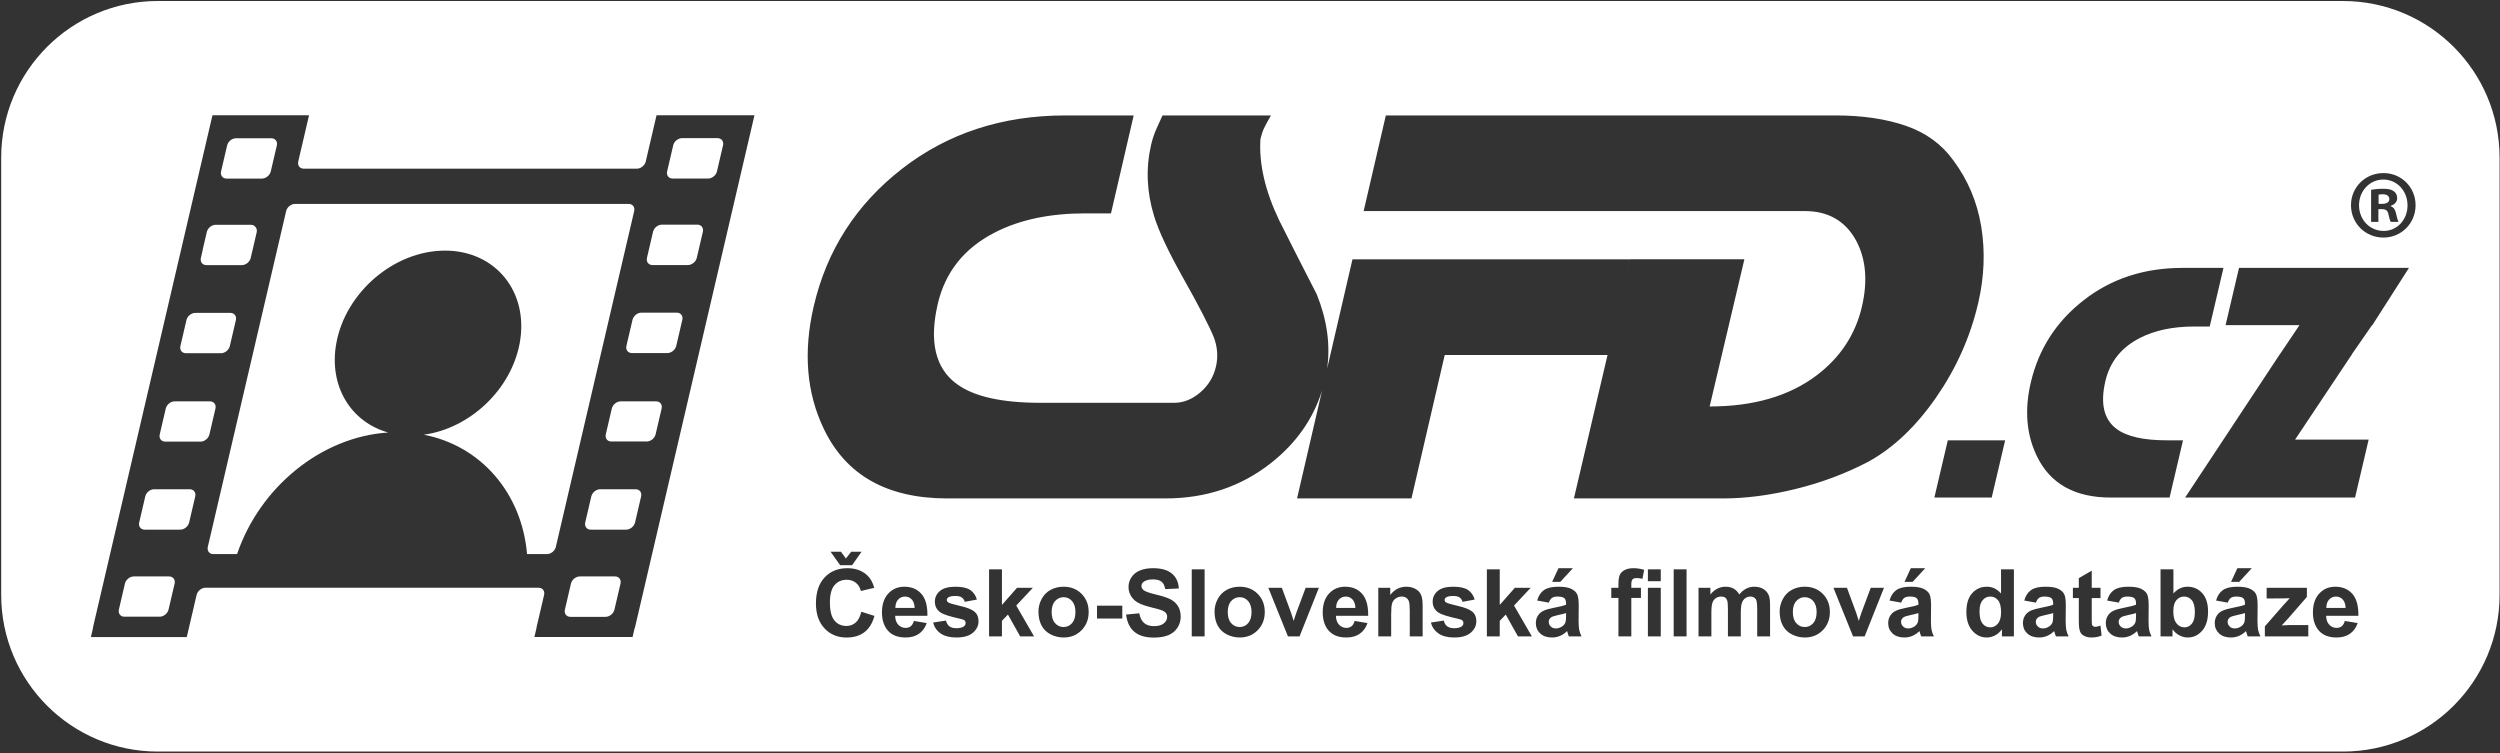 <?xml version="1.0" encoding="UTF-8"?>
<svg width="1301px" height="392px" viewBox="0 0 1301 392" version="1.1" xmlns="http://www.w3.org/2000/svg" xmlns:xlink="http://www.w3.org/1999/xlink">
    <rect x="0" y="0" width="1301" height="392" fill="#333333" stroke="none"/>
    <title>logo-white-transparent</title>
    <g id="Page-1" stroke="none" stroke-width="1" fill="none" fill-rule="evenodd">
        <g id="logo-white-transparent" fill="#FFFFFF">
            <path d="M1219.256,0.522 C1264.281,0.522 1300.78,37.022 1300.78,82.048 L1300.78,82.048 L1300.78,309.59 C1300.78,354.613 1264.281,391.115 1219.256,391.115 L1219.256,391.115 L82.147,391.115 C37.121,391.115 0.621,354.613 0.621,309.59 L0.621,309.59 L0.621,82.048 C0.621,37.022 37.121,0.522 82.147,0.522 L82.147,0.522 Z M600.04,295.685 C597.353,295.685 595.06,296.088 593.16,296.899 C591.261,297.707 589.806,298.887 588.797,300.436 C587.787,301.982 587.282,303.643 587.282,305.423 C587.282,308.184 588.355,310.523 590.501,312.444 C592.027,313.808 594.682,314.959 598.465,315.896 C601.404,316.626 603.288,317.134 604.116,317.419 C605.324,317.846 606.17,318.351 606.655,318.931 C607.14,319.51 607.384,320.211 607.384,321.036 C607.384,322.322 606.807,323.445 605.655,324.405 C604.503,325.366 602.789,325.844 600.518,325.844 C598.372,325.844 596.665,325.305 595.402,324.226 C594.139,323.147 593.3,321.456 592.887,319.155 L586.02,319.822 C586.481,323.727 587.895,326.698 590.265,328.738 C592.633,330.777 596.027,331.799 600.446,331.799 C603.482,331.799 606.017,331.372 608.051,330.524 C610.086,329.676 611.66,328.378 612.773,326.633 C613.885,324.887 614.442,323.012 614.442,321.013 C614.442,318.807 613.978,316.954 613.047,315.454 C612.115,313.957 610.829,312.774 609.183,311.909 C607.537,311.047 604.999,310.207 601.565,309.399 C598.131,308.588 595.969,307.813 595.079,307.066 C594.379,306.477 594.03,305.77 594.03,304.946 C594.03,304.043 594.404,303.319 595.151,302.779 C596.311,301.94 597.918,301.518 599.967,301.518 C601.954,301.518 603.445,301.911 604.438,302.696 C605.432,303.483 606.079,304.772 606.381,306.567 L613.44,306.255 C613.327,303.05 612.165,300.485 609.947,298.567 C607.729,296.645 604.427,295.685 600.04,295.685 Z M440.971,295.685 C436.076,295.685 432.125,297.291 429.121,300.505 C426.117,303.718 424.614,308.23 424.614,314.039 C424.614,319.531 426.108,323.858 429.096,327.025 C432.084,330.19 435.899,331.773 440.542,331.773 C444.293,331.773 447.389,330.85 449.829,329.002 C452.269,327.152 454.013,324.323 455.063,320.515 L448.219,318.349 C447.631,320.906 446.662,322.778 445.31,323.967 C443.958,325.158 442.345,325.753 440.47,325.753 C437.927,325.753 435.861,324.818 434.271,322.943 C432.682,321.071 431.887,317.929 431.887,313.515 C431.887,309.359 432.693,306.35 434.307,304.495 C435.92,302.638 438.022,301.708 440.613,301.708 C442.489,301.708 444.083,302.233 445.394,303.28 C446.705,304.328 447.568,305.756 447.982,307.564 L454.967,305.896 C454.172,303.104 452.981,300.96 451.391,299.469 C448.72,296.946 445.247,295.685 440.971,295.685 Z M1048.035,296.28 L1041.334,296.28 L1041.334,308.852 L1041.333,308.852 C1039.268,306.504 1036.818,305.328 1033.989,305.328 C1030.905,305.328 1028.355,306.444 1026.336,308.674 C1024.317,310.903 1023.308,314.16 1023.308,318.447 C1023.308,322.635 1024.346,325.9 1026.42,328.243 C1028.494,330.582 1030.986,331.754 1033.894,331.754 C1035.325,331.754 1036.745,331.401 1038.152,330.695 C1039.557,329.988 1040.777,328.912 1041.81,327.469 L1041.81,331.182 L1048.035,331.182 L1048.035,296.28 Z M470.582,305.327 C467.228,305.327 464.454,306.515 462.26,308.887 C460.067,311.261 458.97,314.54 458.97,318.732 C458.97,322.24 459.803,325.144 461.472,327.444 C463.586,330.317 466.846,331.754 471.248,331.754 C474.03,331.754 476.348,331.116 478.2,329.838 C480.052,328.561 481.407,326.699 482.264,324.254 L475.589,323.135 C475.223,324.406 474.682,325.326 473.966,325.898 C473.25,326.47 472.369,326.755 471.319,326.755 C469.777,326.755 468.489,326.203 467.457,325.099 C466.423,323.997 465.884,322.453 465.836,320.469 L482.622,320.469 C482.719,315.342 481.678,311.537 479.5,309.054 C477.32,306.571 474.35,305.327 470.582,305.327 Z M699.957,305.327 C696.603,305.327 693.827,306.515 691.636,308.887 C689.441,311.261 688.344,314.54 688.344,318.732 C688.344,322.24 689.178,325.144 690.848,327.444 C692.962,330.317 696.219,331.754 700.624,331.754 C703.404,331.754 705.724,331.116 707.575,329.838 C709.425,328.561 710.78,326.699 711.639,324.254 L704.961,323.135 C704.598,324.406 704.056,325.326 703.34,325.898 C702.625,326.469 701.745,326.755 700.695,326.755 C699.151,326.755 697.865,326.203 696.832,325.099 C695.797,323.997 695.258,322.453 695.211,320.469 L711.997,320.469 C712.093,315.342 711.052,311.537 708.874,309.054 C706.695,306.571 703.722,305.327 699.957,305.327 Z M1064.386,305.327 C1061.095,305.327 1058.617,305.915 1056.947,307.089 C1055.277,308.264 1054.103,310.075 1053.42,312.518 L1059.498,313.612 C1059.913,312.438 1060.452,311.619 1061.122,311.148 C1061.788,310.681 1062.717,310.448 1063.911,310.448 C1065.677,310.448 1066.873,310.721 1067.511,311.269 C1068.146,311.815 1068.466,312.732 1068.466,314.018 L1068.466,314.685 C1067.257,315.193 1065.088,315.741 1061.955,316.326 C1059.633,316.77 1057.859,317.29 1056.625,317.888 C1055.396,318.482 1054.436,319.338 1053.752,320.457 C1053.07,321.576 1052.728,322.852 1052.728,324.279 C1052.728,326.437 1053.478,328.222 1054.981,329.636 C1056.484,331.046 1058.538,331.753 1061.145,331.753 C1062.623,331.753 1064.015,331.476 1065.317,330.919 C1066.621,330.365 1067.846,329.531 1068.989,328.421 C1069.038,328.548 1069.119,328.808 1069.228,329.205 C1069.482,330.079 1069.698,330.737 1069.872,331.182 L1076.501,331.182 C1075.912,329.976 1075.511,328.845 1075.298,327.789 C1075.08,326.733 1074.974,325.095 1074.974,322.874 L1075.046,315.065 C1075.046,312.16 1074.748,310.164 1074.151,309.077 C1073.554,307.989 1072.527,307.095 1071.064,306.389 C1069.602,305.682 1067.375,305.327 1064.386,305.327 Z M645.098,305.327 C642.618,305.327 640.372,305.875 638.361,306.971 C636.351,308.068 634.797,309.654 633.699,311.731 C632.603,313.811 632.053,315.962 632.053,318.184 C632.053,321.088 632.603,323.552 633.699,325.574 C634.797,327.599 636.398,329.135 638.505,330.181 C640.61,331.231 642.823,331.753 645.145,331.753 C648.895,331.753 652.006,330.495 654.481,327.98 C656.951,325.464 658.188,322.294 658.188,318.469 C658.188,314.676 656.961,311.537 654.516,309.054 C652.067,306.57 648.927,305.327 645.098,305.327 Z M1107.514,305.327 C1104.223,305.327 1101.745,305.915 1100.075,307.089 C1098.405,308.264 1097.228,310.075 1096.548,312.518 L1102.628,313.612 C1103.041,312.438 1103.58,311.619 1104.249,311.148 C1104.916,310.681 1105.848,310.448 1107.039,310.448 C1108.801,310.448 1110.001,310.721 1110.639,311.269 C1111.274,311.815 1111.594,312.732 1111.594,314.018 L1111.594,314.685 C1110.385,315.193 1108.213,315.741 1105.083,316.326 C1102.761,316.77 1100.984,317.29 1099.755,317.888 C1098.521,318.482 1097.563,319.338 1096.882,320.457 C1096.195,321.576 1095.856,322.852 1095.856,324.279 C1095.856,326.437 1096.606,328.222 1098.109,329.636 C1099.612,331.046 1101.666,331.753 1104.273,331.753 C1105.75,331.753 1107.143,331.476 1108.444,330.919 C1109.748,330.365 1110.974,329.531 1112.116,328.421 C1112.166,328.548 1112.243,328.808 1112.356,329.205 C1112.61,330.079 1112.823,330.737 1112.999,331.182 L1119.628,331.182 C1119.04,329.976 1118.639,328.845 1118.425,327.789 C1118.208,326.733 1118.102,325.095 1118.102,322.874 L1118.174,315.065 C1118.174,312.16 1117.876,310.164 1117.279,309.077 C1116.681,307.989 1115.652,307.095 1114.189,306.389 C1112.727,305.682 1110.502,305.327 1107.514,305.327 Z M994.269,305.327 C990.981,305.327 988.5,305.915 986.831,307.089 C985.163,308.264 983.986,310.075 983.303,312.518 L989.384,313.612 C989.796,312.438 990.335,311.619 991.005,311.148 C991.671,310.681 992.603,310.448 993.794,310.448 C995.56,310.448 996.76,310.721 997.394,311.269 C998.032,311.815 998.349,312.732 998.349,314.018 L998.349,314.685 C997.14,315.193 994.971,315.741 991.838,316.326 C989.519,316.77 987.742,317.29 986.511,317.888 C985.279,318.482 984.322,319.338 983.638,320.457 C982.954,321.576 982.611,322.852 982.611,324.279 C982.611,326.437 983.364,328.222 984.867,329.636 C986.367,331.046 988.421,331.753 991.028,331.753 C992.508,331.753 993.898,331.476 995.203,330.919 C996.504,330.365 997.729,329.531 998.875,328.421 C998.921,328.548 999.002,328.808 999.111,329.205 C999.368,330.079 999.581,330.737 999.755,331.182 L1006.384,331.182 C1005.798,329.976 1005.394,328.845 1005.181,327.789 C1004.967,326.733 1004.857,325.095 1004.857,322.874 L1004.929,315.065 C1004.929,312.16 1004.632,310.164 1004.034,309.077 C1003.44,307.989 1002.41,307.095 1000.948,306.389 C999.485,305.682 997.259,305.327 994.269,305.327 Z M553.454,305.327 C550.975,305.327 548.729,305.875 546.718,306.971 C544.706,308.068 543.153,309.654 542.055,311.731 C540.959,313.811 540.41,315.962 540.41,318.184 C540.41,321.088 540.958,323.552 542.055,325.574 C543.153,327.599 544.753,329.135 546.861,330.181 C548.966,331.231 551.18,331.753 553.501,331.753 C557.252,331.753 560.364,330.495 562.835,327.98 C565.307,325.464 566.543,322.294 566.543,318.469 C566.543,314.676 565.318,311.537 562.871,309.054 C560.425,306.57 557.285,305.327 553.454,305.327 Z M810.913,305.327 C807.621,305.327 805.143,305.915 803.474,307.089 C801.804,308.264 800.626,310.075 799.946,312.518 L806.024,313.612 C806.439,312.438 806.979,311.619 807.645,311.148 C808.314,310.681 809.243,310.448 810.437,310.448 C812.2,310.448 813.4,310.721 814.038,311.269 C814.673,311.815 814.99,312.732 814.99,314.018 L814.99,314.685 C813.781,315.193 811.611,315.741 808.482,316.326 C806.16,316.77 804.382,317.29 803.151,317.888 C801.92,318.482 800.962,319.338 800.278,320.457 C799.594,321.576 799.254,322.852 799.254,324.279 C799.254,326.437 800.004,328.222 801.507,329.636 C803.01,331.046 805.064,331.753 807.672,331.753 C809.149,331.753 810.539,331.476 811.843,330.919 C813.147,330.365 814.369,329.531 815.515,328.421 C815.564,328.548 815.642,328.808 815.754,329.205 C816.008,330.079 816.222,330.737 816.398,331.182 L823.027,331.182 C822.438,329.976 822.038,328.845 821.824,327.789 C821.607,326.733 821.5,325.095 821.5,322.874 L821.572,315.065 C821.572,312.16 821.275,310.164 820.677,309.077 C820.08,307.989 819.05,307.095 817.588,306.389 C816.125,305.682 813.901,305.327 810.913,305.327 Z M1164.208,305.327 C1160.919,305.327 1158.438,305.915 1156.769,307.089 C1155.102,308.264 1153.924,310.075 1153.241,312.518 L1159.322,313.612 C1159.734,312.438 1160.274,311.619 1160.943,311.148 C1161.609,310.681 1162.541,310.448 1163.732,310.448 C1165.498,310.448 1166.698,310.721 1167.333,311.269 C1167.968,311.815 1168.288,312.732 1168.288,314.018 L1168.288,314.685 C1167.079,315.193 1164.91,315.741 1161.777,316.326 C1159.455,316.77 1157.68,317.29 1156.449,317.888 C1155.215,318.482 1154.257,319.338 1153.576,320.457 C1152.889,321.576 1152.549,322.852 1152.549,324.279 C1152.549,326.437 1153.302,328.222 1154.802,329.636 C1156.305,331.046 1158.36,331.753 1160.967,331.753 C1162.444,331.753 1163.837,331.476 1165.141,330.919 C1166.442,330.365 1167.668,329.531 1168.813,328.421 C1168.86,328.548 1168.94,328.808 1169.049,329.205 C1169.303,330.079 1169.52,330.737 1169.695,331.182 L1176.321,331.182 C1175.735,329.976 1175.332,328.845 1175.118,327.789 C1174.905,326.733 1174.795,325.095 1174.795,322.874 L1174.867,315.065 C1174.867,312.16 1174.57,310.164 1173.973,309.077 C1173.378,307.989 1172.349,307.095 1170.886,306.389 C1169.423,305.682 1167.197,305.327 1164.208,305.327 Z M939.175,305.327 C936.695,305.327 934.45,305.875 932.44,306.971 C930.429,308.068 928.875,309.654 927.778,311.731 C926.679,313.811 926.132,315.962 926.132,318.184 C926.132,321.088 926.68,323.552 927.778,325.574 C928.875,327.599 930.475,329.135 932.582,330.181 C934.69,331.231 936.903,331.753 939.225,331.753 C942.975,331.753 946.087,330.495 948.557,327.98 C951.032,325.464 952.267,322.294 952.267,318.469 C952.267,314.676 951.043,311.537 948.594,309.054 C946.145,306.57 943.006,305.327 939.175,305.327 Z M1215.252,305.326 C1211.9,305.326 1209.125,306.514 1206.933,308.886 C1204.738,311.26 1203.642,314.539 1203.642,318.731 C1203.642,322.239 1204.475,325.143 1206.146,327.443 C1208.26,330.316 1211.517,331.753 1215.921,331.753 C1218.702,331.753 1221.019,331.115 1222.87,329.837 C1224.723,328.56 1226.078,326.698 1226.937,324.253 L1220.259,323.134 C1219.894,324.405 1219.354,325.325 1218.639,325.896 C1217.923,326.467 1217.04,326.753 1215.993,326.753 C1214.45,326.753 1213.163,326.201 1212.131,325.097 C1211.096,323.995 1210.556,322.451 1210.507,320.467 L1227.295,320.467 C1227.391,315.341 1226.349,311.536 1224.171,309.053 C1221.993,306.57 1219.023,305.326 1215.252,305.326 Z M756.221,305.328 C752.58,305.328 749.895,306.075 748.161,307.566 C746.427,309.057 745.561,310.9 745.561,313.089 C745.561,315.518 746.563,317.413 748.564,318.777 C750.012,319.761 753.439,320.848 758.842,322.04 C760.004,322.311 760.748,322.603 761.083,322.92 C761.4,323.255 761.562,323.676 761.562,324.184 C761.562,324.928 761.268,325.525 760.68,325.969 C759.806,326.604 758.501,326.921 756.768,326.921 C755.193,326.921 753.97,326.583 753.096,325.908 C752.222,325.233 751.642,324.247 751.357,322.943 L744.632,323.966 C745.252,326.363 746.568,328.261 748.578,329.657 C750.588,331.053 753.317,331.752 756.767,331.752 C760.566,331.752 763.436,330.918 765.374,329.254 C767.312,327.586 768.285,325.593 768.285,323.276 C768.288,321.151 767.587,319.493 766.188,318.302 C764.775,317.128 762.283,316.136 758.714,315.325 C755.146,314.516 753.058,313.89 752.454,313.447 C752.01,313.112 751.785,312.708 751.785,312.232 C751.785,311.675 752.042,311.222 752.55,310.874 C753.311,310.384 754.577,310.136 756.34,310.136 C757.739,310.136 758.818,310.398 759.57,310.923 C760.326,311.445 760.84,312.201 761.111,313.185 L767.428,312.019 C766.79,309.813 765.63,308.145 763.946,307.017 C762.261,305.892 759.685,305.328 756.221,305.328 Z M497.164,305.328 C493.524,305.328 490.838,306.075 489.106,307.566 C487.373,309.057 486.507,310.9 486.507,313.089 C486.507,315.518 487.508,317.413 489.511,318.777 C490.958,319.761 494.383,320.848 499.787,322.04 C500.947,322.311 501.694,322.603 502.029,322.92 C502.348,323.255 502.506,323.676 502.506,324.184 C502.506,324.928 502.211,325.525 501.624,325.969 C500.75,326.604 499.446,326.921 497.714,326.921 C496.14,326.921 494.916,326.583 494.042,325.908 C493.168,325.233 492.587,324.247 492.301,322.943 L485.577,323.966 C486.197,326.363 487.513,328.261 489.523,329.657 C491.533,331.053 494.264,331.752 497.714,331.752 C501.513,331.752 504.381,330.918 506.321,329.254 C508.259,327.586 509.23,325.593 509.23,323.276 C509.23,321.151 508.529,319.493 507.131,318.302 C505.716,317.128 503.224,316.136 499.656,315.325 C496.088,314.516 494.001,313.89 493.398,313.447 C492.952,313.112 492.729,312.708 492.729,312.232 C492.729,311.675 492.984,311.222 493.492,310.874 C494.256,310.384 495.52,310.136 497.284,310.136 C498.683,310.136 499.761,310.398 500.515,310.923 C501.271,311.445 501.783,312.201 502.054,313.185 L508.371,312.019 C507.736,309.813 506.575,308.145 504.891,307.017 C503.206,305.892 500.631,305.328 497.164,305.328 Z M1131.047,296.28 L1124.347,296.28 L1124.347,331.181 L1130.569,331.181 L1130.569,327.468 C1131.588,328.879 1132.799,329.947 1134.207,330.67 C1135.612,331.391 1137.04,331.752 1138.485,331.752 C1141.426,331.752 1143.924,330.586 1145.985,328.253 C1148.044,325.919 1149.074,322.593 1149.074,318.277 C1149.074,314.103 1148.061,310.901 1146.046,308.672 C1144.025,306.443 1141.473,305.327 1138.389,305.327 C1135.559,305.327 1133.114,306.504 1131.047,308.851 L1131.047,296.28 Z M1088.539,296.973 L1081.811,300.876 L1081.811,305.897 L1078.737,305.897 L1078.737,311.231 L1081.811,311.231 L1081.811,322.253 C1081.811,324.618 1081.883,326.191 1082.028,326.966 C1082.204,328.063 1082.515,328.931 1082.968,329.573 C1083.421,330.217 1084.133,330.739 1085.103,331.142 C1086.072,331.549 1087.163,331.751 1088.372,331.751 C1090.342,331.751 1092.104,331.419 1093.665,330.75 L1093.091,325.561 C1091.915,325.992 1091.018,326.205 1090.397,326.205 C1089.953,326.205 1089.575,326.096 1089.266,325.874 C1088.954,325.651 1088.755,325.369 1088.669,325.028 C1088.586,324.702 1088.543,323.603 1088.539,321.723 L1088.539,311.232 L1093.114,311.232 L1093.114,305.898 L1088.539,305.898 L1088.539,296.973 Z M160.82,59.996 L110.56,59.996 L48.343,326.688 L48.434,326.688 L47.305,331.528 L97.196,331.528 L102.312,309.602 L102.366,309.396 C102.933,307.421 104.934,305.852 106.936,305.852 L106.936,305.852 L280.275,305.852 L280.461,305.857 C282.422,305.954 283.618,307.594 283.15,309.602 L283.15,309.602 L279.165,326.688 L279.221,326.688 L278.116,331.427 L278.181,331.427 L278.165,331.493 L329.191,331.493 L330.312,326.687 L330.406,326.687 L392.622,59.996 L341.659,59.996 L336.053,84.027 L335.999,84.233 C335.432,86.208 333.43,87.777 331.428,87.777 L331.428,87.777 L158.09,87.777 L157.904,87.772 C155.941,87.675 154.746,86.035 155.214,84.027 L155.214,84.027 L160.82,59.996 Z M877.686,296.28 L870.985,296.28 L870.985,331.182 L877.686,331.182 L877.686,296.28 Z M864.267,305.898 L857.566,305.898 L857.566,331.182 L864.267,331.182 L864.267,305.898 Z M850.035,295.688 C848.174,295.687 846.637,296.016 845.42,296.676 C844.205,297.333 843.371,298.188 842.918,299.235 C842.463,300.282 842.237,301.869 842.237,303.995 L842.237,305.898 L838.516,305.898 L838.516,311.16 L842.237,311.16 L842.237,331.182 L848.938,331.182 L848.938,311.16 L853.946,311.16 L853.946,305.898 L848.938,305.898 L848.938,304.113 C848.938,302.83 849.149,301.961 849.57,301.509 C849.991,301.056 850.686,300.83 851.656,300.83 C852.642,300.83 853.666,300.957 854.73,301.211 L855.639,296.544 C853.81,295.973 851.941,295.688 850.035,295.688 Z M626.883,296.28 L620.184,296.28 L620.184,331.182 L626.883,331.182 L626.883,296.28 Z M1200.497,305.898 L1179.56,305.898 L1179.56,311.446 L1188.502,311.399 C1189.774,311.382 1190.798,311.35 1191.577,311.304 C1190.83,312.051 1189.679,313.312 1188.121,315.088 L1178.631,325.969 L1178.631,331.182 L1201.235,331.182 L1201.235,325.3 L1190.862,325.3 C1190.418,325.3 1189.268,325.357 1187.407,325.467 L1190.816,321.778 L1200.497,310.638 L1200.497,305.898 Z M912.852,305.327 C911.39,305.327 910.017,305.661 908.727,306.327 C907.441,306.994 906.241,308.004 905.127,309.35 C904.365,308.003 903.388,306.994 902.196,306.327 C901.002,305.661 899.594,305.327 897.972,305.327 C894.92,305.327 892.289,306.671 890.08,309.35 L890.08,305.897 L883.907,305.897 L883.907,331.181 L890.604,331.181 L890.604,318.895 C890.604,316.469 890.783,314.73 891.141,313.683 C891.498,312.636 892.093,311.833 892.917,311.28 C893.742,310.723 894.674,310.447 895.707,310.447 C896.566,310.447 897.244,310.62 897.746,310.968 C898.245,311.318 898.617,311.851 898.853,312.564 C899.081,313.245 899.199,314.717 899.21,316.981 L899.211,331.181 L905.911,331.181 L905.911,319.04 C905.911,316.66 906.093,314.918 906.46,313.816 C906.826,312.711 907.423,311.875 908.248,311.303 C909.073,310.731 909.956,310.447 910.896,310.447 C912.182,310.447 913.137,310.923 913.757,311.875 C914.216,312.604 914.446,314.223 914.446,316.729 L914.446,331.181 L921.147,331.181 L921.147,315.015 C921.147,312.604 920.916,310.859 920.455,309.78 C919.825,308.318 918.861,307.213 917.575,306.457 C916.288,305.704 914.714,305.327 912.852,305.327 Z M961.155,305.898 L954.123,305.898 L964.326,331.182 L970.36,331.182 L980.422,305.898 L973.53,305.898 L968.713,318.804 C968.459,319.516 968.22,320.232 967.998,320.945 C967.902,321.294 967.672,322.017 967.309,323.111 L965.924,318.804 L961.155,305.898 Z M521.41,296.28 L514.709,296.28 L514.709,331.181 L521.41,331.181 L521.41,323.086 L524.534,319.824 L530.901,331.18 L538.125,331.18 L528.85,315.133 L537.505,305.897 L529.255,305.897 L521.41,314.802 L521.41,296.28 Z M780.467,296.28 L773.769,296.28 L773.769,331.181 L780.467,331.181 L780.467,323.086 L783.591,319.824 L789.957,331.18 L797.183,331.18 L787.907,315.133 L796.563,305.897 L788.313,305.897 L780.467,314.802 L780.467,296.28 Z M667.078,305.898 L660.043,305.898 L670.249,331.182 L676.283,331.182 L686.345,305.898 L679.453,305.898 L674.637,318.804 C674.383,319.516 674.143,320.232 673.921,320.945 C673.826,321.294 673.595,322.017 673.229,323.111 L671.847,318.804 L667.078,305.898 Z M731.832,305.327 C728.478,305.327 725.696,306.758 723.487,309.613 L723.487,305.897 L717.261,305.897 L717.261,331.181 L723.962,331.181 L723.962,319.729 C723.962,316.905 724.132,314.969 724.476,313.922 C724.816,312.875 725.448,312.032 726.372,311.398 C727.295,310.764 728.336,310.447 729.496,310.447 C730.401,310.447 731.178,310.669 731.82,311.113 C732.464,311.557 732.928,312.18 733.214,312.982 C733.489,313.749 733.631,315.397 733.643,317.928 L733.644,331.181 L740.345,331.181 L740.345,315.468 C740.345,313.515 740.221,312.018 739.976,310.968 C739.728,309.922 739.292,308.987 738.663,308.159 C738.034,307.334 737.108,306.656 735.885,306.126 C734.662,305.595 733.313,305.327 731.832,305.327 Z M998.35,319.041 L998.35,320.373 C998.35,321.977 998.264,323.064 998.087,323.636 C997.833,324.507 997.3,325.245 996.489,325.848 C995.392,326.644 994.239,327.039 993.033,327.039 C991.951,327.039 991.06,326.698 990.362,326.015 C989.661,325.334 989.312,324.524 989.312,323.586 C989.312,322.635 989.748,321.85 990.625,321.23 C991.196,320.849 992.413,320.462 994.271,320.065 C996.132,319.669 997.491,319.326 998.35,319.041 Z M1168.287,319.041 L1168.287,320.373 L1168.288,320.373 C1168.288,321.977 1168.198,323.064 1168.025,323.636 C1167.771,324.507 1167.237,325.245 1166.426,325.848 C1165.33,326.644 1164.176,327.039 1162.968,327.039 C1161.889,327.039 1160.997,326.698 1160.296,326.015 C1159.599,325.334 1159.249,324.524 1159.249,323.586 C1159.249,322.635 1159.685,321.85 1160.559,321.23 C1161.133,320.849 1162.351,320.462 1164.208,320.065 C1166.068,319.669 1167.427,319.326 1168.287,319.041 Z M814.989,319.041 L814.989,320.373 L814.99,320.373 C814.99,321.977 814.903,323.064 814.727,323.636 C814.473,324.507 813.942,325.245 813.131,325.848 C812.032,326.644 810.881,327.039 809.673,327.039 C808.591,327.039 807.702,326.698 807.001,326.015 C806.304,325.334 805.954,324.524 805.954,323.586 C805.954,322.635 806.39,321.85 807.264,321.23 C807.838,320.849 809.052,320.462 810.913,320.065 C812.773,319.669 814.132,319.326 814.989,319.041 Z M1068.466,319.041 L1068.466,320.373 C1068.466,321.977 1068.377,323.064 1068.203,323.636 C1067.946,324.507 1067.416,325.245 1066.605,325.848 C1065.508,326.644 1064.355,327.039 1063.146,327.039 C1062.064,327.039 1061.176,326.698 1060.478,326.015 C1059.777,325.334 1059.428,324.524 1059.428,323.586 C1059.428,322.635 1059.864,321.85 1060.741,321.23 C1061.312,320.849 1062.526,320.462 1064.387,320.065 C1066.248,319.669 1067.607,319.326 1068.466,319.041 Z M1111.593,319.041 L1111.593,320.373 L1111.594,320.373 C1111.594,321.977 1111.504,323.064 1111.331,323.636 C1111.074,324.507 1110.544,325.245 1109.733,325.848 C1108.633,326.644 1107.483,327.039 1106.274,327.039 C1105.192,327.039 1104.304,326.698 1103.603,326.015 C1102.905,325.334 1102.556,324.524 1102.556,323.586 C1102.556,322.635 1102.992,321.85 1103.865,321.23 C1104.439,320.849 1105.654,320.462 1107.514,320.065 C1109.374,319.669 1110.734,319.326 1111.593,319.041 Z M1035.753,310.448 C1037.389,310.448 1038.733,311.085 1039.783,312.363 C1040.833,313.64 1041.355,315.732 1041.355,318.637 C1041.356,321.238 1040.816,323.194 1039.735,324.504 C1038.656,325.814 1037.343,326.468 1035.8,326.468 C1033.862,326.468 1032.353,325.594 1031.271,323.849 C1030.524,322.643 1030.149,320.691 1030.149,317.994 C1030.149,315.487 1030.686,313.6 1031.759,312.34 C1032.831,311.077 1034.164,310.448 1035.753,310.448 Z M1136.602,310.447 C1138.24,310.447 1139.584,311.084 1140.631,312.362 C1141.681,313.639 1142.206,315.722 1142.206,318.613 C1142.205,321.325 1141.683,323.313 1140.642,324.575 C1139.601,325.836 1138.343,326.468 1136.864,326.468 C1134.942,326.468 1133.399,325.579 1132.239,323.803 C1131.412,322.548 1130.999,320.613 1130.999,317.993 C1130.999,315.454 1131.533,313.559 1132.598,312.316 C1133.662,311.07 1134.997,310.447 1136.602,310.447 Z M645.121,310.778 C646.869,310.778 648.336,311.445 649.52,312.78 C650.704,314.113 651.297,316.016 651.297,318.492 C651.297,321.033 650.704,322.969 649.52,324.302 C648.336,325.635 646.869,326.301 645.121,326.301 C643.371,326.301 641.902,325.635 640.71,324.302 C639.517,322.969 638.921,321.048 638.921,318.541 C638.921,316.034 639.517,314.113 640.71,312.78 C641.901,311.445 643.371,310.778 645.121,310.778 Z M939.199,310.778 C940.947,310.778 942.415,311.445 943.597,312.78 C944.783,314.113 945.374,316.016 945.374,318.492 C945.374,321.033 944.782,322.969 943.597,324.302 C942.414,325.635 940.947,326.301 939.199,326.301 C937.451,326.301 935.979,325.635 934.788,324.302 C933.597,322.969 933,321.048 933,318.541 C933,316.034 933.597,314.113 934.788,312.78 C935.979,311.445 937.451,310.778 939.199,310.778 Z M553.477,310.778 C555.227,310.778 556.693,311.445 557.876,312.78 C559.062,314.113 559.653,316.016 559.653,318.492 C559.653,321.033 559.062,322.969 557.876,324.302 C556.693,325.635 555.227,326.301 553.477,326.301 C551.729,326.301 550.258,325.635 549.066,324.302 C547.873,322.969 547.277,321.048 547.277,318.541 C547.277,316.034 547.873,314.113 549.066,312.78 C550.257,311.445 551.729,310.778 553.477,310.778 Z M584.042,315.184 L570.881,315.184 L570.881,321.873 L584.042,321.873 L584.042,315.184 Z M320.034,299.973 C322.105,299.973 323.392,301.651 322.909,303.723 L322.909,303.723 L319.753,317.252 L319.699,317.458 C319.132,319.433 317.129,321.002 315.129,321.002 L315.129,321.002 L296.846,321.002 L296.66,320.997 C294.699,320.9 293.502,319.26 293.97,317.252 L293.97,317.252 L297.126,303.723 L297.18,303.517 C297.747,301.542 299.749,299.973 301.751,299.973 L301.751,299.973 Z M87.989,299.973 C90.061,299.973 91.347,301.651 90.864,303.723 L90.864,303.723 L87.724,317.18 L87.67,317.386 C87.103,319.361 85.102,320.93 83.1,320.93 L83.1,320.93 L64.746,320.93 L64.56,320.925 C62.599,320.828 61.402,319.188 61.87,317.18 L61.87,317.18 L65.01,303.723 L65.064,303.517 C65.631,301.542 67.632,299.973 69.634,299.973 L69.634,299.973 Z M470.986,310.447 C472.354,310.447 473.514,310.949 474.468,311.958 C475.421,312.965 475.923,314.439 475.971,316.375 L465.955,316.375 C465.939,314.549 466.41,313.104 467.363,312.042 C468.317,310.978 469.525,310.447 470.986,310.447 Z M700.361,310.447 C701.728,310.447 702.887,310.949 703.842,311.958 C704.794,312.965 705.296,314.439 705.345,316.375 L695.33,316.375 C695.313,314.549 695.783,313.104 696.738,312.042 C697.69,310.978 698.898,310.447 700.361,310.447 Z M1215.658,310.447 C1217.026,310.447 1218.185,310.949 1219.14,311.958 C1220.091,312.965 1220.593,314.439 1220.643,316.375 L1210.627,316.375 C1210.61,314.549 1211.081,313.104 1212.033,312.042 C1212.987,310.978 1214.196,310.447 1215.658,310.447 Z M1171.839,295.687 L1164.33,295.687 L1161.039,302.806 L1165.282,302.806 L1171.839,295.687 Z M818.544,295.687 L811.032,295.687 L807.74,302.806 L811.986,302.806 L818.544,295.687 Z M1001.9,295.687 L994.392,295.687 L991.1,302.806 L995.343,302.806 L1001.9,295.687 Z M864.267,296.281 L857.566,296.281 L857.566,302.471 L864.267,302.471 L864.267,296.281 Z M437.633,287.117 L432.22,287.117 L437.228,294.141 L443.426,294.141 L448.362,287.117 L442.974,287.117 L440.207,290.665 L437.633,287.117 Z M327.149,106.112 C329.22,106.112 330.508,107.791 330.025,109.863 L330.025,109.863 L289.26,284.601 L289.206,284.807 C288.639,286.782 286.638,288.351 284.635,288.351 L284.635,288.351 L274.275,288.351 C271.575,256.69 250.392,232 220.539,226.211 C244.383,222.993 265.99,202.876 270.457,178.539 C275.336,151.962 257.93,130.418 231.58,130.418 C205.229,130.418 179.913,151.962 175.035,178.539 C170.935,200.869 182.569,219.648 202.022,225.075 C167.016,227.334 135.16,253.657 123.367,288.351 L123.367,288.351 L111.019,288.351 L110.833,288.346 C108.872,288.249 107.677,286.609 108.144,284.601 L108.144,284.601 L148.908,109.863 L148.962,109.657 C149.53,107.68 151.531,106.112 153.533,106.112 L153.533,106.112 Z M330.763,254.601 C332.835,254.601 334.122,256.279 333.638,258.351 L333.638,258.351 L330.482,271.88 L330.428,272.086 C329.861,274.061 327.859,275.63 325.857,275.63 L325.857,275.63 L307.43,275.63 L307.244,275.625 C305.283,275.528 304.088,273.888 304.555,271.88 L304.555,271.88 L307.711,258.351 L307.765,258.145 C308.332,256.17 310.334,254.601 312.336,254.601 L312.336,254.601 Z M98.717,254.601 C100.789,254.601 102.077,256.279 101.593,258.351 L101.593,258.351 L98.436,271.88 L98.382,272.086 C97.815,274.061 95.814,275.63 93.812,275.63 L93.812,275.63 L75.313,275.63 L75.127,275.625 C73.166,275.528 71.969,273.888 72.437,271.88 L72.437,271.88 L75.594,258.351 L75.648,258.145 C76.215,256.17 78.216,254.601 80.218,254.601 L80.218,254.601 Z M589.969,60.073 L554.398,60.073 C521.516,60.073 493.158,69.354 469.329,87.907 C445.498,106.461 430.208,130.302 423.456,159.428 C417.953,183.171 419.701,204.416 428.707,223.169 C440.246,247.314 461.661,259.38 492.95,259.38 L606.506,259.38 C627.618,259.38 645.985,253.198 661.6,240.826 C674.566,230.574 683.361,218.046 687.996,203.249 L674.985,259.38 L734.529,259.38 L751.834,184.731 L836.561,184.731 L819.063,259.38 L896.784,259.38 C908.538,259.38 921.127,257.735 934.546,254.442 C947.96,251.153 960.568,246.411 972.366,240.229 C985.387,233.046 997.144,221.877 1007.636,206.713 C1018.122,191.55 1025.406,175.19 1029.476,157.634 C1032.619,144.067 1033.141,130.848 1031.044,117.98 C1028.943,105.112 1024.089,93.595 1016.488,83.418 C1010.456,75.04 1002.229,69.054 991.804,65.461 C981.373,61.873 969.186,60.073 955.239,60.073 L721.188,60.073 L709.649,109.841 L939.217,109.841 C951.373,109.841 960.255,114.925 965.874,125.095 C971.025,134.666 972.056,146.131 968.96,159.488 C965.585,174.047 957.71,186.009 945.339,195.378 C931.042,206.145 912.5,211.528 889.7,211.528 L907.778,134.928 L848.233,134.928 L846.437,142.586 L848.205,134.964 L703.825,134.964 L690.612,191.964 C692.418,179.482 690.625,166.542 685.234,153.144 C678.645,140.376 672.161,127.609 665.771,114.839 C658.392,99.477 655.11,85.312 655.932,72.343 C656.44,70.149 657.075,68.254 657.833,66.657 C658.591,65.065 659.782,62.869 661.406,60.073 L604.966,60.073 C604.154,61.868 603.137,64.111 601.916,66.802 C600.695,69.493 599.736,72.335 599.043,75.326 C596.223,87.491 596.735,99.85 600.579,112.412 C602.948,120.188 608.003,130.954 615.742,144.713 C624.044,159.467 629.389,169.835 631.781,175.816 C633.602,180.804 633.939,185.787 632.783,190.771 C631.535,196.154 628.802,200.64 624.589,204.228 C620.372,207.82 615.879,209.614 611.108,209.614 L541.254,209.614 C521.125,209.614 506.642,206.326 497.805,199.755 C486.742,191.59 483.476,177.75 487.999,158.235 C491.877,141.508 501.836,129.06 517.879,120.895 C530.762,114.322 546.368,111.037 564.704,111.037 L578.155,111.037 L589.969,60.073 Z M1043.474,229.139 L1013.639,229.139 L1006.646,258.928 L1036.485,258.928 L1043.474,229.139 Z M1157.095,139.415 L1135.705,139.415 C1115.934,139.415 1098.872,144.978 1084.517,156.104 C1070.161,167.23 1060.936,181.527 1056.836,198.992 C1053.496,213.23 1054.52,225.971 1059.911,237.217 C1066.816,251.692 1079.677,258.929 1098.492,258.929 L1129.047,258.929 L1136.039,229.14 L1127.59,229.14 C1115.488,229.139 1106.785,227.165 1101.48,223.217 C1094.839,218.316 1092.901,209.999 1095.653,198.274 C1098.009,188.225 1104.015,180.75 1113.675,175.843 C1121.432,171.896 1130.821,169.921 1141.847,169.921 L1149.935,169.921 L1157.095,139.415 Z M1253.615,139.414 L1165.181,139.414 L1158.192,169.202 L1196.647,169.202 L1186.513,184.277 L1186.467,184.277 L1137.137,258.928 L1225.568,258.928 L1232.644,228.781 L1194.359,228.781 L1224.034,184.278 L1223.968,184.278 L1234.415,169.203 L1234.583,169.203 L1253.615,139.414 Z M109.241,208.868 C111.314,208.868 112.6,210.547 112.117,212.618 L112.117,212.618 L108.977,226.075 L108.924,226.281 C108.357,228.256 106.356,229.825 104.354,229.825 L104.354,229.825 L85.999,229.825 L85.813,229.82 C83.852,229.723 82.655,228.083 83.123,226.075 L83.123,226.075 L86.263,212.618 L86.317,212.412 C86.884,210.437 88.885,208.868 90.888,208.868 L90.888,208.868 Z M341.433,208.868 C343.504,208.868 344.792,210.547 344.309,212.618 L344.309,212.618 L341.185,226.003 L341.131,226.209 C340.564,228.184 338.563,229.753 336.561,229.753 L336.561,229.753 L318.134,229.753 L317.948,229.748 C315.987,229.651 314.79,228.011 315.258,226.003 L315.258,226.003 L318.382,212.618 L318.435,212.412 C319.001,210.437 321.004,208.868 323.006,208.868 L323.006,208.868 Z M119.877,162.828 C121.948,162.828 123.234,164.507 122.752,166.578 L122.752,166.578 L119.605,180.071 L119.551,180.277 C118.984,182.252 116.981,183.821 114.98,183.821 L114.98,183.821 L96.756,183.821 L96.57,183.816 C94.609,183.719 93.411,182.08 93.88,180.071 L93.88,180.071 L97.028,166.578 L97.082,166.372 C97.649,164.397 99.65,162.828 101.652,162.828 L101.652,162.828 Z M352.202,162.703 C354.273,162.703 355.562,164.383 355.077,166.453 L355.077,166.453 L351.921,179.982 L351.867,180.188 C351.3,182.165 349.298,183.733 347.296,183.733 L347.296,183.733 L328.87,183.733 L328.684,183.728 C326.721,183.631 325.526,181.991 325.994,179.982 L325.994,179.982 L329.15,166.453 L329.204,166.247 C329.772,164.273 331.773,162.703 333.775,162.703 L333.775,162.703 Z M130.537,116.972 C131.62,116.972 132.48,117.438 132.993,118.173 C133.581,118.858 133.829,119.835 133.575,120.928 L133.575,120.928 L130.475,134.218 L130.421,134.424 C129.854,136.399 127.851,137.968 125.85,137.968 L125.85,137.968 L107.413,137.968 L107.227,137.963 C105.267,137.866 104.07,136.226 104.539,134.218 L104.539,134.218 L105.456,130.284 L105.473,130.096 C105.485,129.97 105.501,129.843 105.532,129.713 L105.532,129.713 L107.629,120.722 L107.683,120.516 C108.25,118.541 110.252,116.972 112.254,116.972 L112.254,116.972 Z M362.888,116.9 C364.959,116.9 366.246,118.579 365.763,120.65 L365.763,120.65 L362.607,134.179 L362.553,134.385 C361.986,136.36 359.984,137.929 357.983,137.929 L357.983,137.929 L339.555,137.929 L339.369,137.924 C337.408,137.827 336.212,136.187 336.68,134.179 L336.68,134.179 L339.836,120.65 L339.89,120.444 C340.457,118.469 342.459,116.9 344.461,116.9 L344.461,116.9 Z M1240.408,90.073 L1240.307,90.073 C1230.929,90.073 1223.45,97.418 1223.45,106.802 C1223.45,116.187 1230.929,123.634 1240.307,123.634 C1249.685,123.634 1257.067,116.188 1257.067,106.802 C1257.067,97.418 1249.686,90.073 1240.408,90.073 Z M1240.307,93.44 C1247.49,93.44 1252.878,99.459 1252.878,106.907 C1252.879,114.25 1247.49,120.269 1240.408,120.167 C1233.128,120.167 1227.638,114.251 1227.638,106.803 C1227.638,99.459 1233.127,93.44 1240.209,93.44 L1240.307,93.44 Z M1240.211,98.234 C1237.517,98.234 1235.422,98.54 1233.925,98.743 L1233.925,115.472 L1237.716,115.472 L1237.716,108.842 L1239.513,108.842 C1241.607,108.842 1242.605,109.657 1242.906,111.392 C1243.404,113.433 1243.702,114.862 1244.201,115.473 L1248.19,115.473 C1247.89,114.863 1247.492,113.943 1246.993,111.392 C1246.492,109.15 1245.696,107.823 1244.101,107.313 L1244.101,107.109 C1245.997,106.498 1247.491,105.171 1247.491,103.131 C1247.491,101.498 1246.793,100.274 1245.795,99.56 C1244.699,98.744 1243.303,98.234 1240.211,98.234 Z M1239.909,101.091 C1242.304,101.091 1243.402,102.111 1243.402,103.641 C1243.402,105.376 1241.704,106.09 1239.609,106.09 L1237.815,106.09 L1237.815,101.296 C1238.212,101.194 1238.911,101.091 1239.909,101.091 Z M141.186,71.95 C143.257,71.95 144.545,73.63 144.062,75.701 L144.062,75.701 L140.916,89.185 L140.862,89.391 C140.293,91.366 138.292,92.935 136.291,92.935 L136.291,92.935 L117.919,92.935 L117.733,92.93 C115.773,92.833 114.576,91.193 115.044,89.185 L115.044,89.185 L118.19,75.701 L118.244,75.495 C118.811,73.52 120.813,71.95 122.815,71.95 L122.815,71.95 Z M373.387,71.887 C375.46,71.887 376.746,73.566 376.263,75.637 L376.263,75.637 L373.108,89.166 L373.054,89.372 C372.487,91.348 370.485,92.917 368.483,92.917 L368.483,92.917 L350.056,92.917 L349.87,92.912 C347.909,92.815 346.713,91.175 347.181,89.166 L347.181,89.166 L350.337,75.637 L350.391,75.431 C350.958,73.456 352.96,71.887 354.962,71.887 L354.962,71.887 Z" id="logo"></path>
        </g>
    </g>
</svg>
